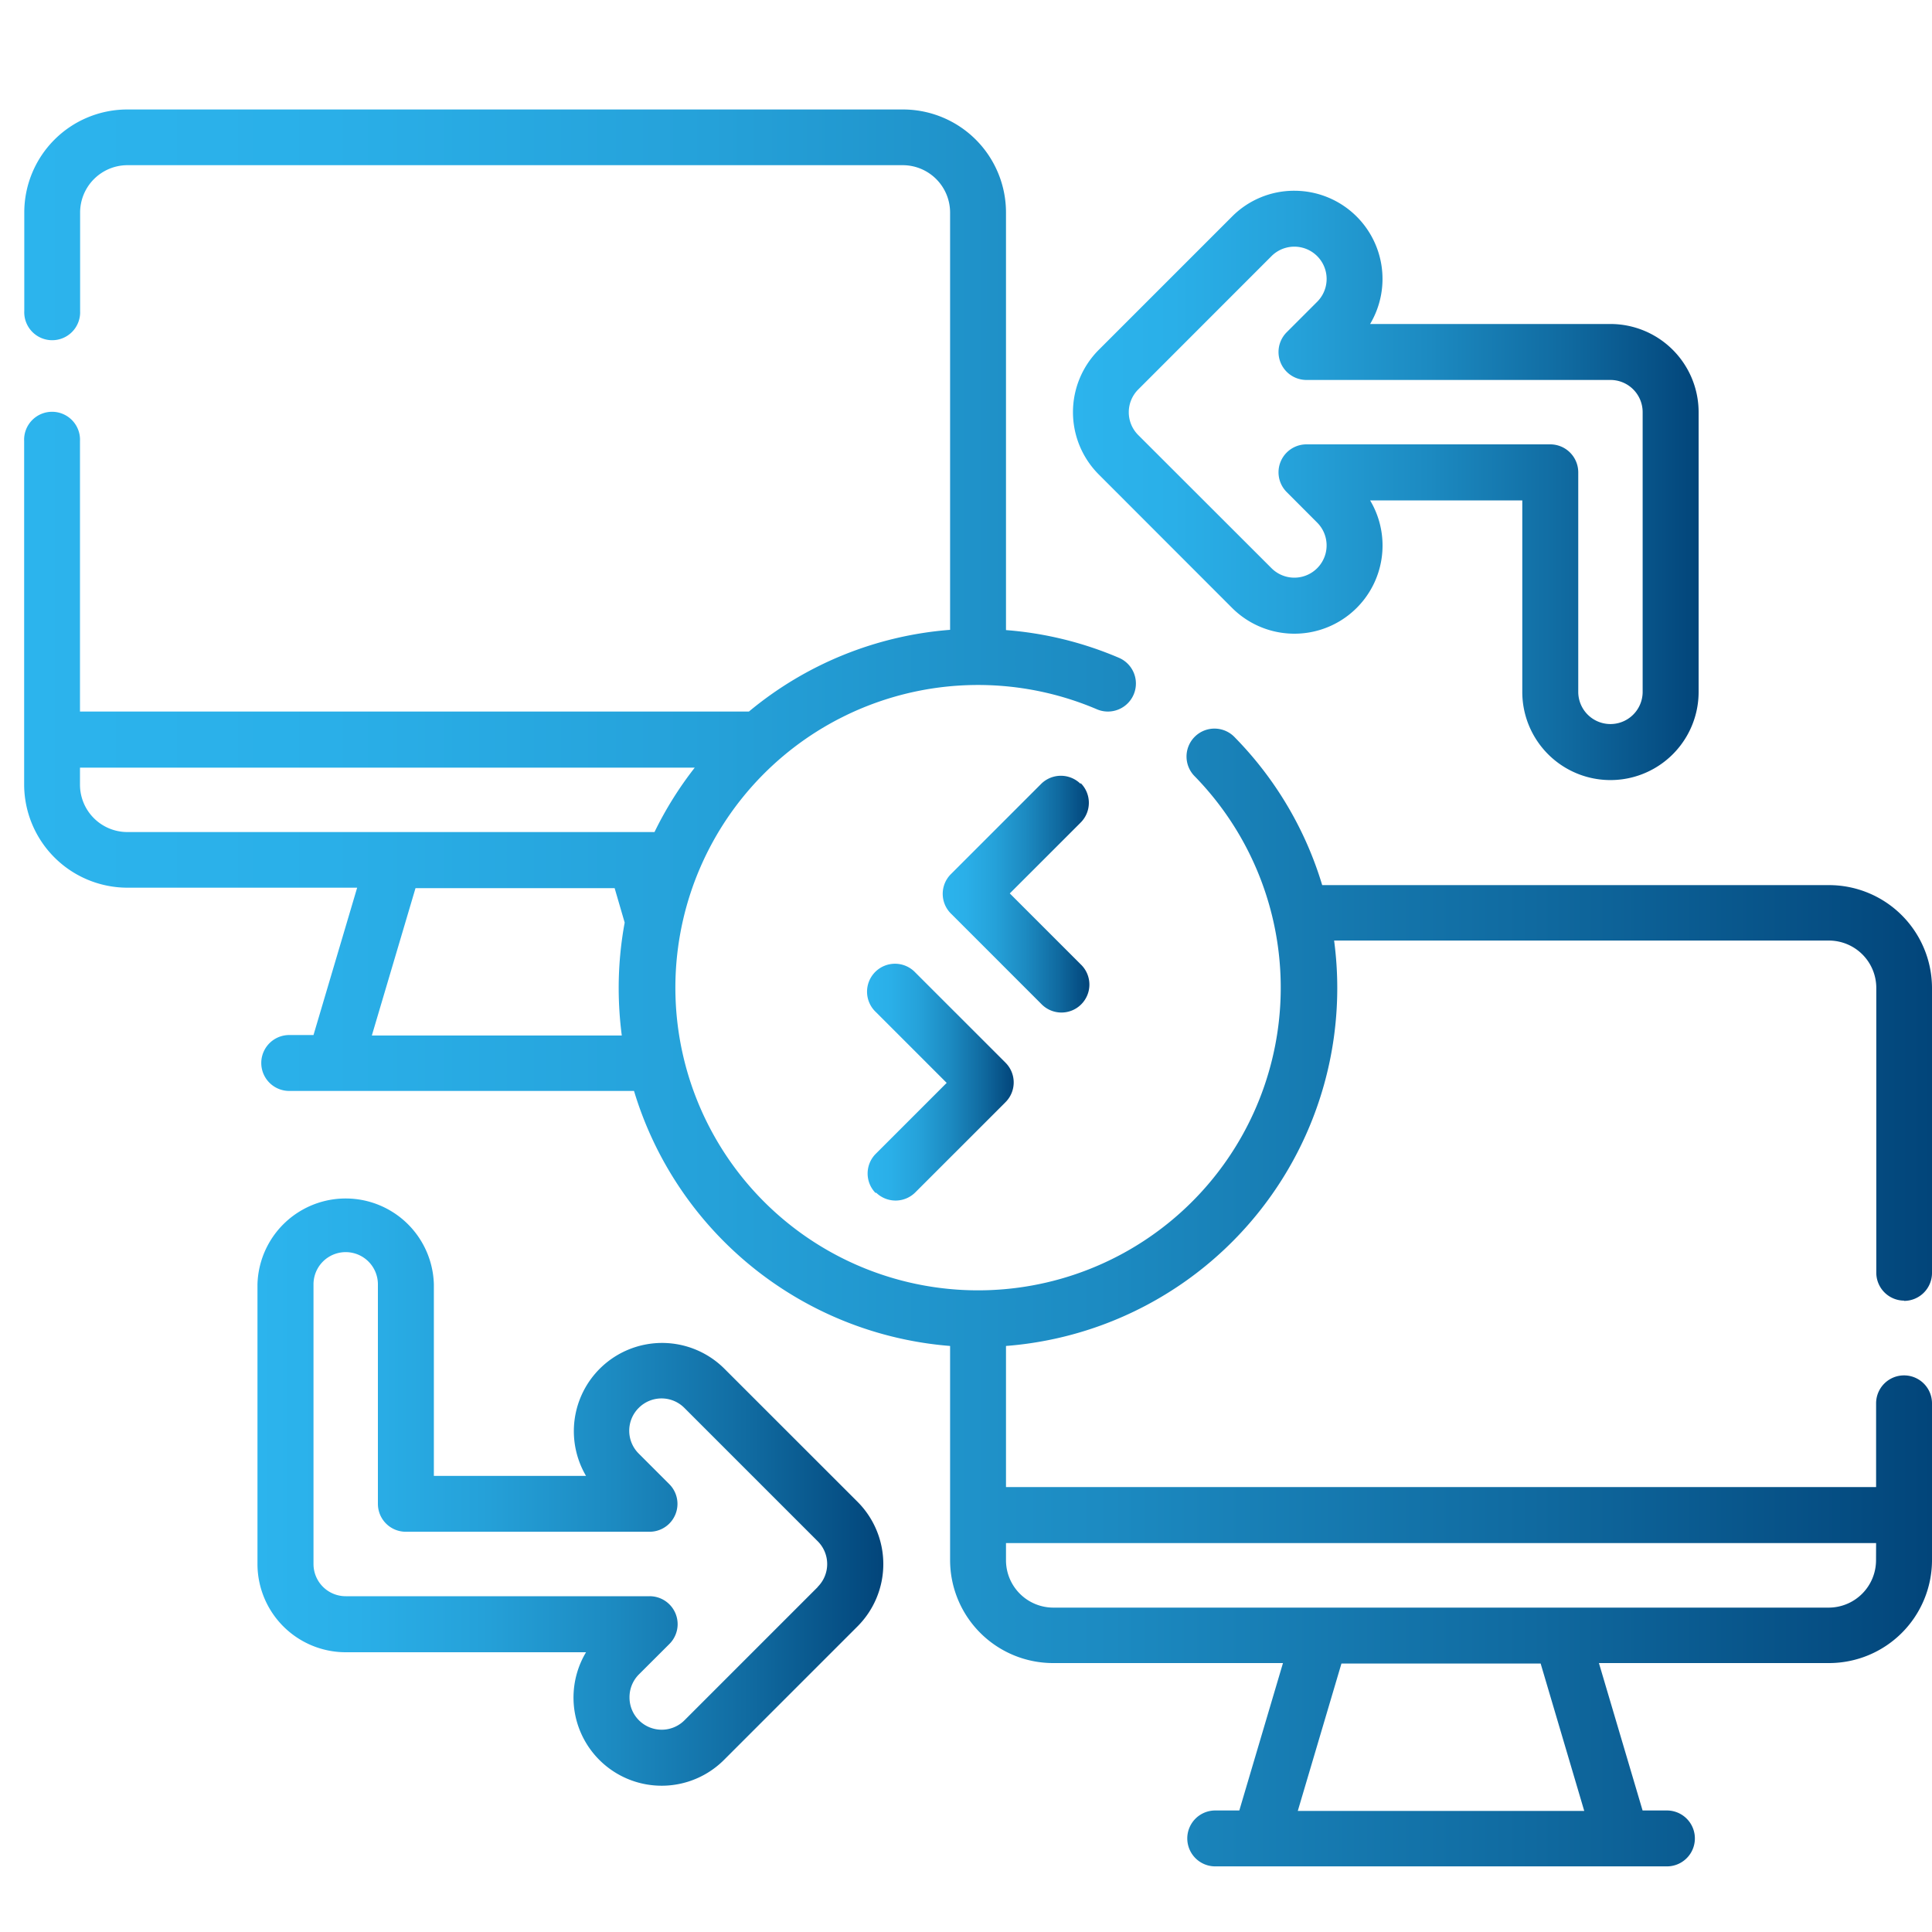 <svg viewBox="0 0 300 300" xmlns="http://www.w3.org/2000/svg" xmlns:xlink="http://www.w3.org/1999/xlink"><linearGradient id="a" gradientUnits="userSpaceOnUse" x1="3.75" x2="300" y1="153.44" y2="153.44"><stop offset="0" stop-color="#2cb4ed"/><stop offset=".16" stop-color="#2aafe8"/><stop offset=".36" stop-color="#25a1d9"/><stop offset=".57" stop-color="#1c8ac1"/><stop offset=".79" stop-color="#106aa0"/><stop offset="1" stop-color="#02457a"/></linearGradient><linearGradient id="b" x1="146.36" x2="169.07" xlink:href="#a" y1="138.83" y2="138.83"/><linearGradient id="c" x1="134.67" x2="157.38" xlink:href="#a" y1="168.05" y2="168.05"/><linearGradient id="d" x1="166.6" x2="263.76" xlink:href="#a" y1="75.38" y2="75.38"/><linearGradient id="e" x1="39.98" x2="137.15" xlink:href="#a" y1="231.5" y2="231.5"/><path d="m295.66 202a4.34 4.34 0 0 0 4.34-4.34v-44.22a16 16 0 0 0 -16-16h-78.69a55.58 55.58 0 0 0 -13.54-22.91 4.34 4.34 0 1 0 -6.21 6.06 47 47 0 1 1 -15.23-10.45 4.34 4.34 0 1 0 3.41-8 55.44 55.44 0 0 0 -17.53-4.3v-64.84a16 16 0 0 0 -16-16h-120.44a16 16 0 0 0 -16 16v15.28a4.34 4.34 0 1 0 8.67 0v-15.28a7.36 7.36 0 0 1 7.35-7.35h120.39a7.36 7.36 0 0 1 7.35 7.35v64.8a55.55 55.55 0 0 0 -31.24 12.69h-103.87v-42a4.34 4.34 0 1 0 -8.67 0v53.35a16.05 16.05 0 0 0 16 16h35.71l-6.78 22.88h-3.77a4.34 4.34 0 1 0 0 8.68h53.54a55.88 55.88 0 0 0 49.08 39.6v33.24a16 16 0 0 0 16 16h35.69l-6.78 22.89h-3.74a4.34 4.34 0 0 0 0 8.68h70.14a4.34 4.34 0 0 0 0-8.68h-3.78l-6.78-22.89h35.72a16 16 0 0 0 16-16v-24.33a4.34 4.34 0 1 0 -8.68 0v13h-135.11v-21.91a55.74 55.74 0 0 0 50.95-62.95h76.84a7.36 7.36 0 0 1 7.35 7.35v44.22a4.34 4.34 0 0 0 4.34 4.34zm-283.24-80.12v-2.68h95.46a56 56 0 0 0 -6.25 10h-81.85a7.36 7.36 0 0 1 -7.36-7.32zm45.32 38.91 6.78-22.88h30.92l1.56 5.35a56 56 0 0 0 -.93 10.18 57.55 57.55 0 0 0 .48 7.35zm188.26 120.41h-44.48l6.78-22.89h30.93zm45.31-38.92a7.36 7.36 0 0 1 -7.35 7.35h-120.4a7.36 7.36 0 0 1 -7.35-7.35v-2.67h135.11z" fill="url(#a)"/><path d="m167.8 121.73a4.35 4.35 0 0 0 -6.14 0l-14 14a4.32 4.32 0 0 0 0 6.13l14 14a4.34 4.34 0 1 0 6.14-6.13l-11-11 11-11a4.33 4.33 0 0 0 0-6.14z" fill="url(#b)"/><path d="m136 185.15a4.33 4.33 0 0 0 6.13 0l14-14a4.33 4.33 0 0 0 0-6.14l-14-14a4.34 4.34 0 1 0 -6.13 6.14l11 11-11 11a4.33 4.33 0 0 0 0 6.14z" fill="url(#c)"/><path d="m191.31 94.39a13.69 13.69 0 0 0 21.44-16.69h23.63v29.74a13.69 13.69 0 1 0 27.38 0v-43.44a13.7 13.7 0 0 0 -13.69-13.69h-37.32a13.69 13.69 0 0 0 -11.75-20.69 13.57 13.57 0 0 0 -9.68 4l-20.7 20.7a13.69 13.69 0 0 0 0 19.36zm-14.56-33.92 20.69-20.7a5 5 0 1 1 7.09 7.09l-4.73 4.73a4.34 4.34 0 0 0 3.07 7.41h47.2a5 5 0 0 1 5 5v43.43a5 5 0 1 1 -10 0v-34.07a4.35 4.35 0 0 0 -4.35-4.36h-37.85a4.34 4.34 0 0 0 -3.07 7.41l4.73 4.74a5 5 0 1 1 -7.09 7.08l-20.69-20.67a5 5 0 0 1 0-7.09z" fill="url(#d)"/><path d="m112.44 212.49a13.7 13.7 0 0 0 -21.44 16.69h-23.63v-29.75a13.7 13.7 0 0 0 -27.39 0v43.44a13.71 13.71 0 0 0 13.7 13.69h37.32a13.69 13.69 0 0 0 21.45 16.69l20.7-20.7a13.69 13.69 0 0 0 0-19.36zm14.56 33.92-20.7 20.7a5 5 0 0 1 -8.55-3.54 5 5 0 0 1 1.46-3.57l4.74-4.73a4.34 4.34 0 0 0 -3.07-7.41h-47.2a5 5 0 0 1 -5-5v-43.43a5 5 0 0 1 10 0v34.09a4.33 4.33 0 0 0 4.32 4.33h37.85a4.33 4.33 0 0 0 3.07-7.4l-4.74-4.74a5 5 0 0 1 0-7.09 5 5 0 0 1 7.09 0l20.7 20.7a5 5 0 0 1 0 7.09z" fill="url(#e)"/></svg>